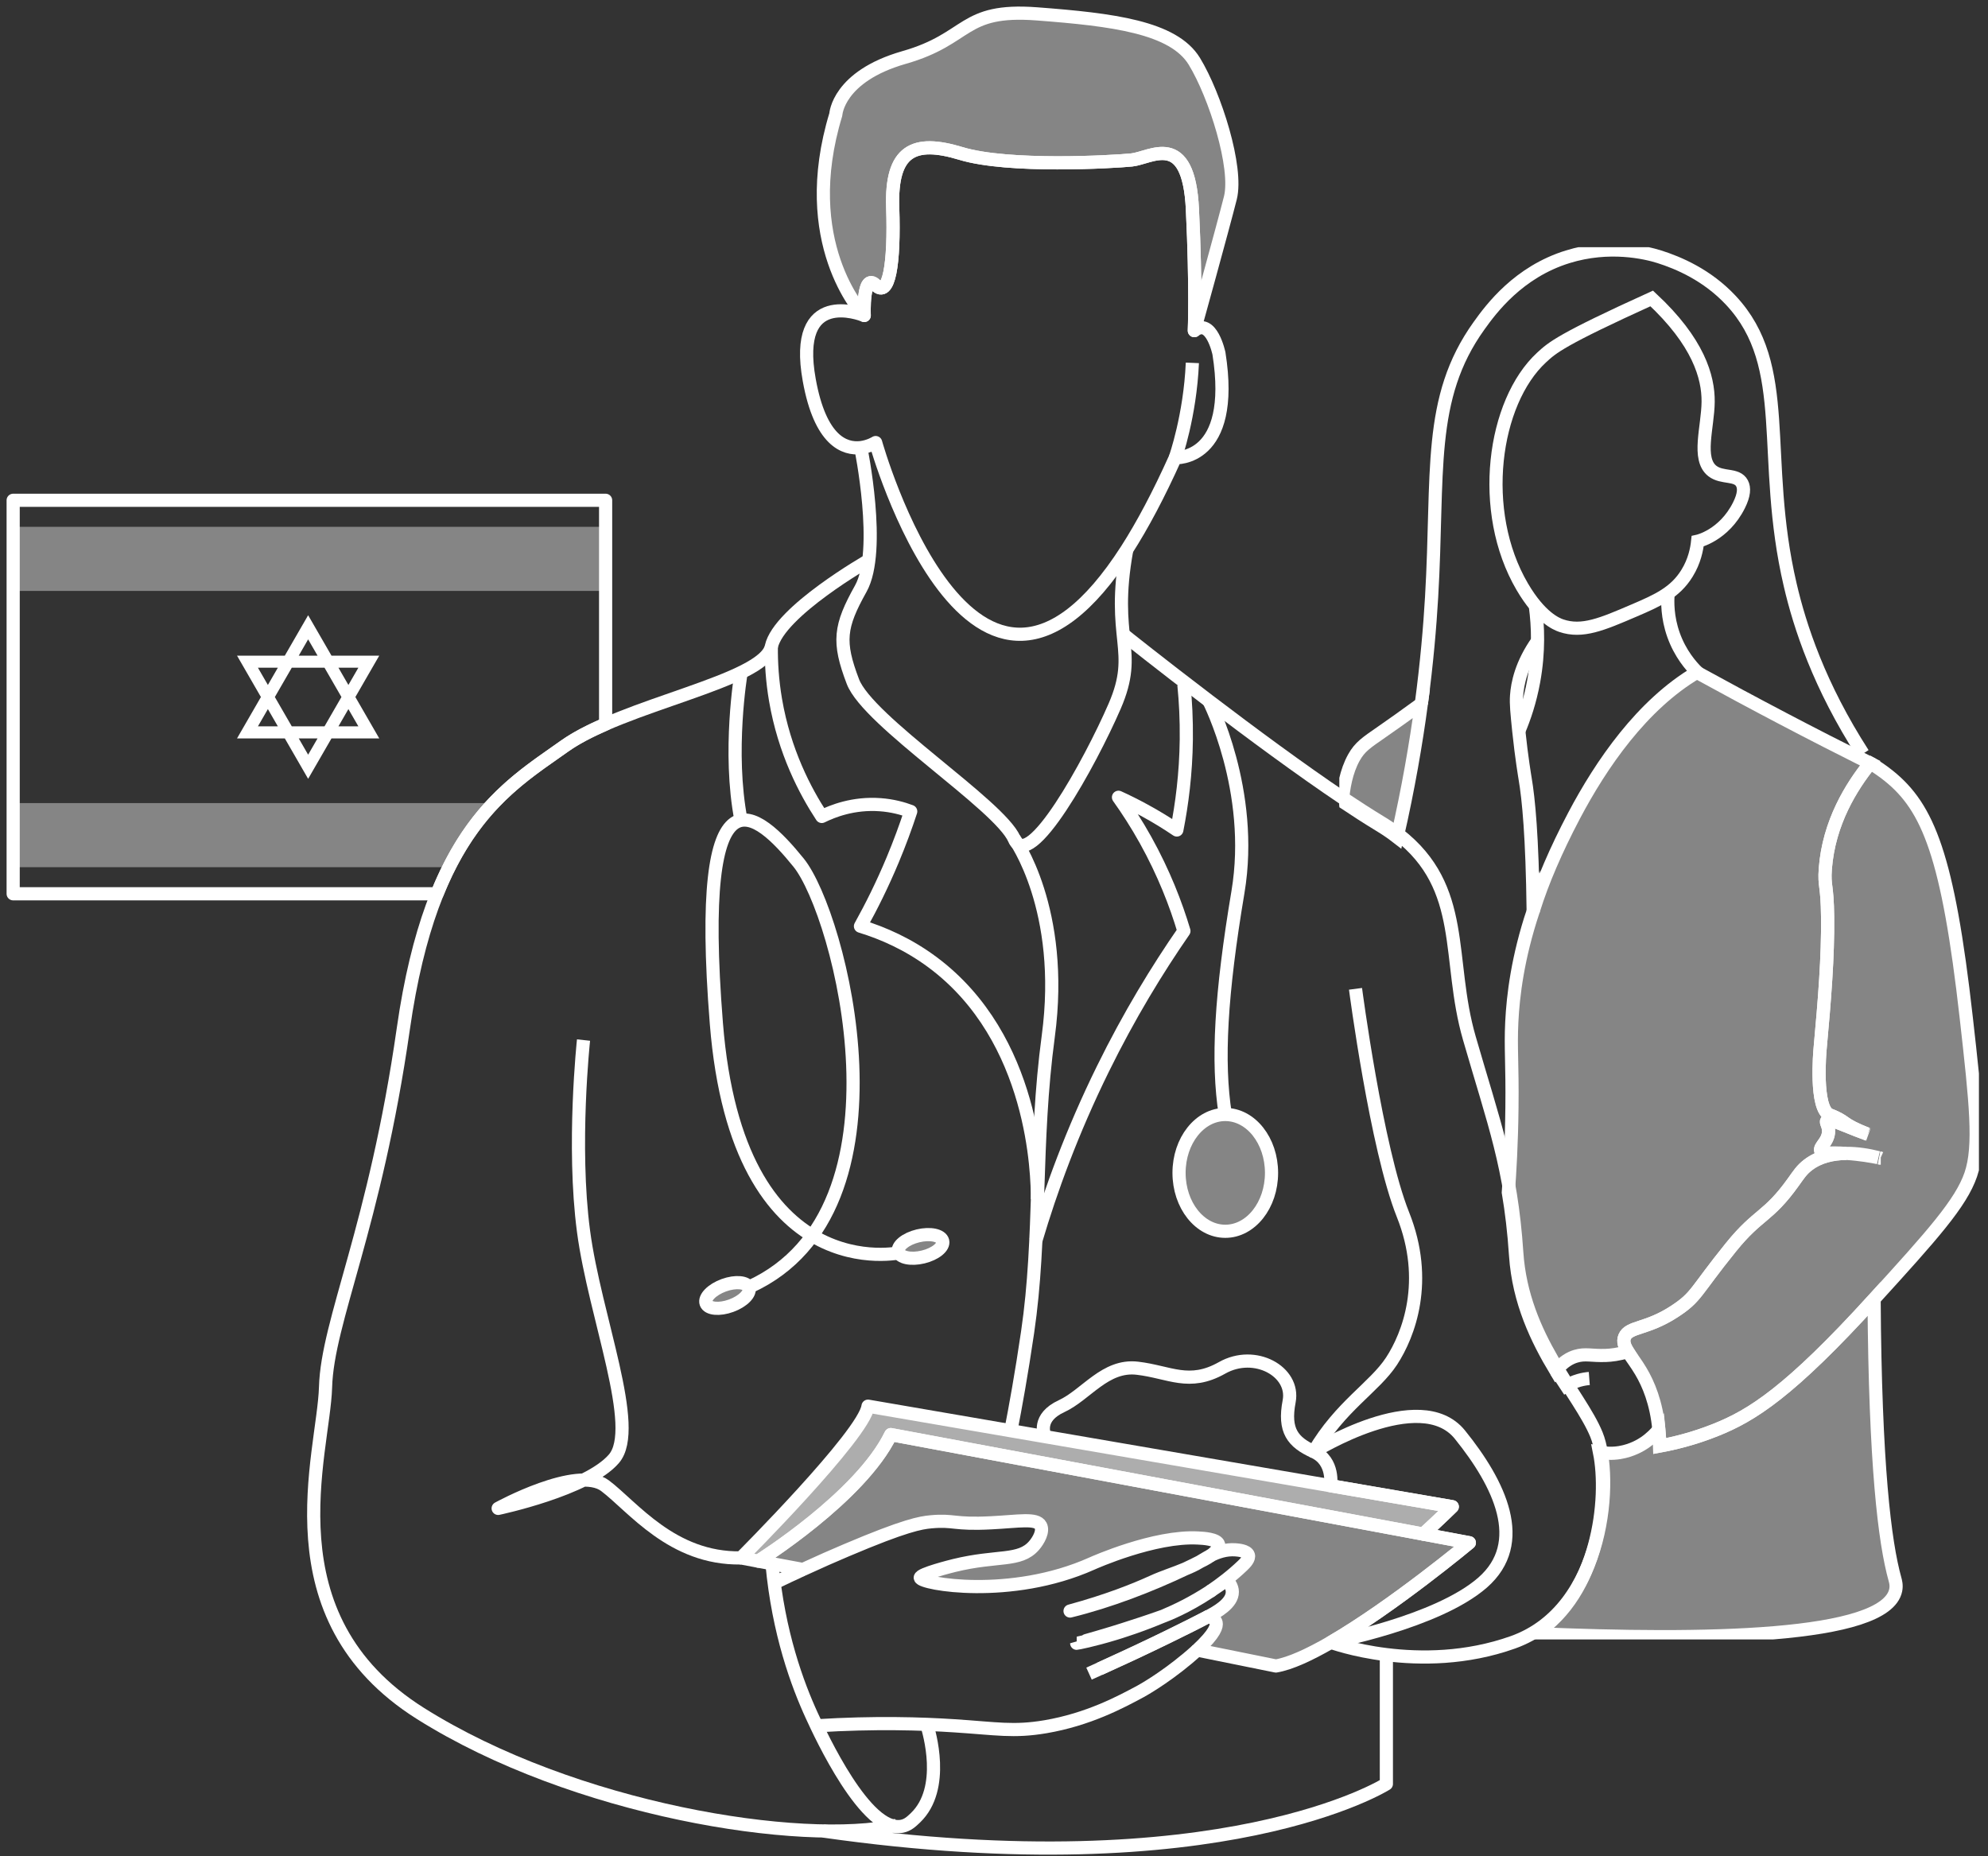 <svg width="151" height="141" viewBox="0 0 151 141" fill="none" xmlns="http://www.w3.org/2000/svg">
<rect x="0" y="0" width="151" height="141" fill="#333333" stroke="none"/>
<path d="M89.272 34.766C87.998 37.601 86.766 39.908 85.581 41.757C73.871 59.981 66.511 33.615 66.511 33.615C66.511 33.615 66.041 33.919 65.381 34C64.166 34.139 62.304 33.517 61.466 28.862C60.201 21.832 65.381 23.855 65.635 23.957L65.644 23.961C65.644 23.961 65.5 20.647 66.511 21.654C67.518 22.666 67.95 20.072 67.806 15.751C67.662 11.425 69.389 10.562 72.995 11.658C76.597 12.75 84.519 12.293 85.958 12.149C87.401 12.005 90.283 9.842 90.571 15.894C90.859 21.946 90.715 25.112 90.715 25.112C92.01 24.105 92.586 26.843 92.586 26.843C93.885 35.053 89.272 34.766 89.272 34.766V34.766Z" stroke="white" stroke-miterlimit="10" stroke-linejoin="round"/>
<path d="M93.454 15.032C92.874 17.334 90.716 25.113 90.716 25.113C90.716 25.113 90.86 21.947 90.572 15.895C90.284 9.843 87.402 12.006 85.959 12.15C84.52 12.294 76.597 12.751 72.996 11.659C69.39 10.563 67.663 11.426 67.807 15.751C67.951 20.073 67.519 22.667 66.512 21.655C65.5 20.648 65.644 23.962 65.644 23.962C65.644 23.962 65.64 23.958 65.636 23.958C65.399 23.7 60.532 18.392 63.486 8.692C63.486 8.692 63.63 5.81 68.67 4.367C73.715 2.928 72.996 0.621 78.755 1.053C84.52 1.489 89.129 2.064 90.716 4.655C92.299 7.249 94.029 12.725 93.454 15.032Z" fill="white" fill-opacity="0.4" stroke="white" stroke-miterlimit="10" stroke-linejoin="round"/>
<path d="M89.272 34.766C89.272 34.766 90.393 31.596 90.567 27.562" stroke="white" stroke-miterlimit="10" stroke-linejoin="round"/>
<path d="M65.382 33.996C65.382 33.996 66.99 41.826 65.382 44.708C63.773 47.59 63.629 48.741 64.781 51.767C65.932 54.793 75.907 61.133 77.041 63.727C78.175 66.322 82.788 57.963 84.663 53.642C86.538 49.321 84.342 48.601 85.582 41.758" stroke="white" stroke-miterlimit="10" stroke-linejoin="round"/>
<path d="M77.046 63.723C77.046 63.723 80.918 69.055 79.623 78.705C78.523 86.89 79.124 93.907 78.053 101.182C77.588 104.36 77.114 106.955 76.779 108.669" stroke="white" stroke-miterlimit="10" stroke-linejoin="round"/>
<path d="M110.309 114.442C110.309 114.442 109.45 115.288 108.105 116.524L67.662 108.965C65.355 113.722 57.585 118.576 57.585 118.576L56.281 118.331C56.281 118.331 65.643 108.965 65.931 106.807L76.778 108.673L101.062 112.85L110.309 114.442Z" fill="white" fill-opacity="0.6" stroke="white" stroke-miterlimit="10" stroke-linejoin="round"/>
<path d="M111.606 117.18C111.606 117.18 105.82 122 101.089 124.742C99.485 125.669 98.003 126.359 96.912 126.541L90.936 125.331C91.105 125.17 91.257 125.026 91.388 124.891C92.497 123.765 92.413 123.346 92.353 123.193C92.26 122.956 92.006 122.83 91.812 122.762C92.383 122.453 93.61 121.797 93.602 120.912C93.602 120.519 93.356 120.201 93.166 120.007C92.887 120.214 92.476 120.51 91.964 120.845C92.743 120.316 93.581 119.677 94.389 118.906C94.592 118.712 94.91 118.381 94.821 118.115C94.711 117.776 94.004 117.73 93.831 117.717C93.111 117.67 92.489 117.886 91.972 118.144C92.362 117.861 92.616 117.548 92.561 117.311C92.455 116.896 91.376 116.837 91.003 116.82C87.69 116.638 83.072 118.699 82.933 118.762C76.758 121.522 69.965 120.299 69.897 119.842C69.855 119.558 72.331 118.944 72.487 118.906C75.776 118.102 77.448 118.652 78.54 117.395C78.882 117.002 79.272 116.308 79.043 115.88C78.726 115.288 77.388 115.559 75.298 115.664C72.386 115.817 72.5 115.423 70.689 115.592C69.94 115.664 68.789 115.838 64.277 117.755C63.354 118.144 62.246 118.631 60.989 119.211L57.586 118.576C57.586 118.576 65.356 113.722 67.663 108.965L108.106 116.524L111.606 117.18Z" fill="white" fill-opacity="0.4" stroke="white" stroke-miterlimit="10" stroke-linejoin="round"/>
<path d="M79.331 108.965C79.331 108.965 78.756 107.67 80.631 106.807C82.501 105.939 83.944 103.637 86.391 103.924C88.841 104.212 90.31 105.313 92.819 103.899C95.325 102.481 98.351 104.187 97.919 106.434C97.487 108.677 98.207 109.541 99.79 110.264" stroke="white" stroke-miterlimit="10" stroke-linejoin="round"/>
<path d="M112.613 120.206C109.155 123.228 101.088 124.743 101.088 124.743C105.82 122.001 111.605 117.18 111.605 117.18L108.105 116.524C109.451 115.288 110.31 114.442 110.31 114.442L101.063 112.851C101.063 112.851 101.376 110.984 99.789 110.265C99.789 110.265 107.86 105.22 110.886 108.966C113.912 112.711 116.07 117.18 112.613 120.206Z" stroke="white" stroke-miterlimit="10" stroke-linejoin="round"/>
<path d="M85.311 48.178H85.315C85.404 48.254 88.184 50.472 91.82 53.235C94.985 55.643 98.799 58.466 102.053 60.65C103.043 61.31 103.983 61.915 104.834 62.432C105.342 62.736 105.799 63.05 106.213 63.371C111.474 67.455 109.866 72.843 111.605 78.853C113.476 85.336 114.775 88.65 115.207 95.134C115.638 101.618 119.96 105.795 121.259 108.965C122.554 112.135 121.978 122.22 114.919 124.742C111.364 126.008 107.885 125.999 105.303 125.678C102.76 125.365 101.088 124.742 101.088 124.742" stroke="white" stroke-miterlimit="10" stroke-linejoin="round"/>
<path d="M102.959 75.107C102.959 75.107 104.546 87.212 106.561 92.252C108.579 97.297 106.996 101.398 105.697 103.383C104.402 105.363 101.808 106.807 99.789 110.264" stroke="white" stroke-miterlimit="10" stroke-linejoin="round"/>
<path d="M68.094 138.646C60.891 140.229 43.602 137.495 31.93 130.144C20.258 122.793 24.583 110.405 24.727 105.364C24.871 100.324 28.472 93.26 30.635 78.135C32.798 63.009 38.414 59.839 42.883 56.669C47.352 53.499 58.009 51.772 58.589 49.11C59.169 46.448 65.995 42.559 65.995 42.559" stroke="white" stroke-miterlimit="10" stroke-linejoin="round"/>
<path d="M58.639 118.789C59.13 124.05 60.564 127.931 61.682 130.36C62.321 131.752 65.783 139.256 68.512 138.714C68.953 138.625 69.232 138.359 69.537 138.067C71.864 135.832 70.556 131.507 70.4 131.007" stroke="white" stroke-miterlimit="10" stroke-linejoin="round"/>
<path d="M62.022 131.084C66.457 130.808 70.029 130.923 72.488 131.084C75.692 131.291 76.978 131.566 79.403 131.156C82.666 130.601 85.125 129.281 86.627 128.472C86.627 128.472 88.278 127.584 90.229 125.95C90.496 125.726 90.728 125.518 90.936 125.332" stroke="white" stroke-miterlimit="10" stroke-linejoin="round"/>
<path d="M91.811 122.762C90.77 123.299 89.699 123.837 88.607 124.37C88.4 124.472 88.192 124.573 87.981 124.675C87.955 124.687 87.93 124.7 87.9 124.717C87.837 124.747 87.773 124.78 87.71 124.81C86.292 125.496 84.891 126.143 83.516 126.761" stroke="white" stroke-miterlimit="10" stroke-linejoin="round"/>
<path d="M82.717 127.121C82.979 127.002 83.246 126.884 83.512 126.761C85.159 126.008 86.632 125.322 87.897 124.717C87.927 124.704 87.952 124.692 87.982 124.675C88.202 124.573 88.413 124.467 88.621 124.37C90.005 123.701 91.092 123.151 91.812 122.762" stroke="white" stroke-miterlimit="10" stroke-linejoin="round"/>
<path d="M91.875 120.905C91.9 120.888 91.922 120.875 91.947 120.858C91.951 120.854 91.96 120.85 91.964 120.846C91.96 120.85 91.951 120.854 91.947 120.858C91.922 120.875 91.9 120.888 91.875 120.905ZM91.875 120.905C90.089 122.09 88.603 122.661 88.358 122.754C88.35 122.754 88.345 122.759 88.341 122.759C88.333 122.763 88.329 122.767 88.32 122.767C87.237 123.152 86.229 123.482 85.345 123.762C85.044 123.859 84.761 123.948 84.494 124.028C82.831 124.536 81.781 124.807 81.781 124.816C81.819 124.816 82.996 124.595 84.714 124.071C84.981 123.99 85.264 123.901 85.556 123.8C85.946 123.673 86.352 123.533 86.771 123.377C87.241 123.203 87.757 123.004 88.32 122.767C88.329 122.767 88.333 122.763 88.341 122.759C88.345 122.759 88.35 122.754 88.358 122.754C89.395 122.319 90.576 121.743 91.875 120.905" stroke="white" stroke-miterlimit="10" stroke-linejoin="round"/>
<path d="M91.968 118.15C91.811 118.265 91.629 118.375 91.435 118.476C91.341 118.527 91.244 118.574 91.147 118.62C91.147 118.62 91.138 118.629 91.134 118.629C90.779 118.811 90.41 118.988 90.034 119.166C89.217 119.513 88.362 119.771 87.558 120.14C86.165 120.774 84.109 121.595 81.277 122.366C84.269 121.633 87.363 120.436 90.034 119.166C90.415 119.014 90.783 118.84 91.134 118.629C91.134 118.629 91.143 118.624 91.147 118.62C91.38 118.481 91.655 118.307 91.968 118.15" stroke="white" stroke-miterlimit="10" stroke-linejoin="round"/>
<path d="M60.989 119.211C60.963 119.219 60.934 119.232 60.904 119.249C60.244 119.554 59.537 119.884 58.801 120.239" stroke="white" stroke-miterlimit="10" stroke-linejoin="round"/>
<path d="M105.303 125.678C105.303 125.678 105.303 129.499 105.303 135.499C105.303 135.499 92.852 143.402 62.537 139.077" stroke="white" stroke-miterlimit="10" stroke-linejoin="round"/>
<path d="M44.322 78.998C44.322 78.998 43.458 87.014 44.322 93.523C45.185 100.032 48.643 108.463 46.628 110.803C44.614 113.143 37.838 114.57 37.838 114.57C37.838 114.57 43.852 111.26 45.959 112.851C48.067 114.443 51.055 118.421 56.278 118.332" stroke="white" stroke-miterlimit="10" stroke-linejoin="round"/>
<path d="M58.585 49.105C58.573 50.312 58.653 51.683 58.907 53.173C59.58 57.096 61.158 60.092 62.42 62.014C63.224 61.616 64.819 60.973 66.851 61.121C67.79 61.188 68.578 61.408 69.174 61.633C68.793 62.797 68.341 64.028 67.807 65.306C67.024 67.181 66.186 68.861 65.357 70.351C67.079 70.876 68.988 71.718 70.833 73.089C78.629 78.887 78.798 89.328 78.798 91.08" stroke="white" stroke-miterlimit="10" stroke-linejoin="round"/>
<path d="M89.925 52.018C90.052 53.279 90.124 54.667 90.107 56.161C90.077 58.772 89.772 61.091 89.387 63.042C88.647 62.539 87.817 62.027 86.903 61.532C86.23 61.163 85.578 60.842 84.956 60.558C85.642 61.519 86.34 62.598 87.009 63.8C88.405 66.31 89.319 68.684 89.925 70.715C87.906 73.631 85.769 77.123 83.767 81.199C81.426 85.96 79.81 90.399 78.68 94.225" stroke="white" stroke-miterlimit="10" stroke-linejoin="round"/>
<path d="M56.282 51.145C56.282 51.145 55.274 57.099 56.282 62.284" stroke="white" stroke-miterlimit="10" stroke-linejoin="round"/>
<path d="M68.458 95.131C68.458 95.131 56.033 98.047 54.412 77.732C52.791 57.418 57.51 61.633 60.658 65.522C63.807 69.412 69.698 91.889 56.977 97.725" stroke="white" stroke-miterlimit="10" stroke-linejoin="round"/>
<path d="M91.82 53.236C91.82 53.236 95.325 60.05 94.029 67.761C92.734 75.472 92.434 80.657 93.069 84.652" stroke="white" stroke-miterlimit="10" stroke-linejoin="round"/>
<path d="M93.067 93.523C95.007 93.523 96.58 91.537 96.58 89.088C96.58 86.638 95.007 84.652 93.067 84.652C91.127 84.652 89.555 86.638 89.555 89.088C89.555 91.537 91.127 93.523 93.067 93.523Z" fill="white" fill-opacity="0.4" stroke="white" stroke-miterlimit="10" stroke-linejoin="round"/>
<path d="M70.114 95.475C71.043 95.251 71.71 94.711 71.604 94.268C71.497 93.825 70.657 93.647 69.728 93.87C68.798 94.094 68.131 94.635 68.238 95.078C68.345 95.521 69.185 95.699 70.114 95.475Z" fill="white" fill-opacity="0.4" stroke="white" stroke-miterlimit="10" stroke-linejoin="round"/>
<path d="M55.54 99.174C56.438 98.846 57.039 98.233 56.882 97.805C56.726 97.377 55.871 97.296 54.973 97.624C54.075 97.953 53.475 98.566 53.631 98.994C53.788 99.422 54.642 99.503 55.54 99.174Z" fill="white" fill-opacity="0.4" stroke="white" stroke-miterlimit="10" stroke-linejoin="round"/>
<g clip-path="url(#clip0_209_572)">
<path d="M125.456 22.668C129.007 25.973 129.76 28.639 129.743 30.518C129.726 32.444 128.884 34.865 130.069 35.779C130.814 36.355 131.927 35.974 132.316 36.71C132.502 37.061 132.481 37.582 132.088 38.373C130.937 40.68 128.947 41.112 128.947 41.112C128.884 41.713 128.706 42.627 128.139 43.541C127.238 45.01 125.896 45.611 124.127 46.368C121.672 47.422 120.174 48.065 118.579 47.519C118.215 47.392 116.991 46.897 115.624 44.565C112.264 38.835 113.411 30.544 117.102 27.145C117.906 26.405 118.553 25.804 125.456 22.668V22.668Z" stroke="white" stroke-miterlimit="10"/>
<path d="M116.627 46.101C116.813 47.506 116.91 49.479 116.487 51.773C116.212 53.266 115.785 54.528 115.361 55.526" stroke="white" stroke-miterlimit="10"/>
<path d="M126.704 45.057C126.649 45.708 126.636 46.881 127.114 48.227C127.622 49.653 128.443 50.588 128.913 51.054C128.905 51.058 128.896 51.062 128.888 51.071" stroke="white" stroke-miterlimit="10"/>
<path d="M116.453 69.197C116.385 63.534 116.106 60.682 115.839 59.124C115.831 59.069 115.573 57.562 115.361 55.527C115.221 54.16 115.149 53.466 115.192 52.856C115.255 51.929 115.547 50.44 116.787 48.683" stroke="white" stroke-miterlimit="10"/>
<path d="M149.694 89.211C148.949 91.387 146.761 93.82 142.347 98.67C135.914 105.746 133.053 107.52 130.315 108.612C128.605 109.297 127.103 109.644 126.066 109.835C126.061 109.395 126.04 108.976 126.002 108.582C125.812 106.546 125.207 105.12 124.627 104.147C124.271 103.546 123.895 103.072 123.645 102.661C123.387 102.251 123.26 101.899 123.399 101.552C123.725 100.748 125.075 100.985 127.158 99.631C128.91 98.492 128.702 98.167 131.47 94.743C133.565 92.148 134.28 92.491 136.223 89.774C136.621 89.22 136.841 88.86 137.34 88.479C138.182 87.84 139.207 87.616 140.239 87.607C141.272 87.666 142.258 87.849 142.664 87.929C141.915 87.738 141.077 87.599 140.239 87.607C140.214 87.607 140.184 87.603 140.159 87.603C138.978 87.544 138.411 87.683 138.297 87.417C138.157 87.095 138.898 86.71 138.889 85.902C138.889 85.445 138.644 85.25 138.762 85.123C138.94 84.928 139.511 85.25 141.052 85.847C141.374 85.974 141.649 86.075 141.839 86.143C140.891 85.77 140.409 85.5 140.15 85.309C140.078 85.254 139.816 85.064 139.431 84.877C139.198 84.763 139.016 84.704 138.999 84.695C137.823 84.272 138.242 79.727 138.242 79.727C138.593 75.867 138.851 72.71 138.817 69.642C138.792 67.115 138.542 67.365 138.644 65.993C138.91 62.468 140.629 59.738 142.051 57.973C142.051 57.969 142.051 57.965 142.059 57.961C142.11 57.99 142.161 58.02 142.22 58.058C142.542 58.253 142.978 58.541 143.464 58.93C146.465 61.338 147.967 65.037 149.347 77.289C150.079 83.769 150.43 87.053 149.694 89.211Z" fill="white" fill-opacity="0.4" stroke="white" stroke-miterlimit="10"/>
<path d="M142.796 87.958C142.796 87.958 142.757 87.949 142.736 87.945" stroke="white" stroke-miterlimit="10"/>
<path d="M142.736 87.945C142.736 87.945 142.779 87.954 142.796 87.958C142.813 87.962 142.825 87.962 142.834 87.966C142.842 87.966 142.846 87.966 142.855 87.966" stroke="white" stroke-miterlimit="10"/>
<path d="M140.15 85.309C140.408 85.499 140.891 85.77 141.839 86.142C141.648 86.075 141.373 85.973 141.052 85.846C139.511 85.249 138.94 84.928 138.762 85.122C138.643 85.249 138.885 85.444 138.889 85.901C138.897 86.709 138.157 87.094 138.296 87.416C138.411 87.683 138.978 87.543 140.159 87.602C140.184 87.602 140.214 87.607 140.239 87.607C139.206 87.615 138.182 87.839 137.34 88.478C136.84 88.859 136.62 89.219 136.223 89.773C134.28 92.491 133.565 92.148 131.47 94.742C128.702 98.166 128.909 98.492 127.157 99.63C125.075 100.985 123.725 100.748 123.399 101.552C123.259 101.899 123.386 102.25 123.644 102.661C122.942 102.876 122.366 102.94 121.964 102.953C120.881 102.991 120.415 102.796 119.687 103.016C119.29 103.135 118.735 103.41 118.172 104.121C116.746 101.742 115.354 98.894 115.117 95.356C114.998 93.561 114.812 92.012 114.566 90.569C114.676 89.109 114.812 86.87 114.841 84.124C114.88 80.776 114.731 79.629 114.829 77.636C114.926 75.621 115.277 72.726 116.454 69.197V69.209C116.471 69.159 116.484 69.108 116.501 69.057C117.157 66.966 118.181 64.571 119.552 61.968C121.617 58.049 124.724 53.52 128.888 51.07C131.021 52.242 133.205 53.415 135.431 54.583C137.662 55.755 139.871 56.881 142.05 57.973C140.628 59.738 138.91 62.467 138.643 65.993C138.542 67.364 138.792 67.114 138.817 69.641C138.851 72.709 138.593 75.867 138.241 79.726C138.241 79.726 137.822 84.272 138.999 84.695C139.016 84.703 139.198 84.763 139.431 84.877C139.816 85.063 140.078 85.254 140.15 85.309Z" fill="white" fill-opacity="0.4" stroke="white" stroke-miterlimit="10"/>
<path d="M142.22 58.057C142.165 58.027 142.106 58.002 142.051 57.972" stroke="white" stroke-miterlimit="10"/>
<path d="M128.888 51.071C128.867 51.058 128.841 51.046 128.82 51.033" stroke="white" stroke-miterlimit="10"/>
<path d="M141.914 86.172C141.889 86.163 141.863 86.155 141.838 86.142" stroke="white" stroke-miterlimit="10"/>
<path d="M116.5 69.058C116.483 69.105 116.466 69.151 116.453 69.198" stroke="white" stroke-miterlimit="10"/>
<path d="M107.96 53.457C107.554 56.47 106.97 59.873 106.123 63.593C105.708 63.271 105.251 62.958 104.743 62.653C103.893 62.137 102.953 61.532 101.963 60.872C102.035 59.919 102.238 58.607 102.843 57.528C103.3 56.72 103.766 56.419 104.968 55.586C105.62 55.133 106.648 54.409 107.96 53.457Z" fill="white" fill-opacity="0.4" stroke="white" stroke-miterlimit="10"/>
<path d="M107.959 53.458C108.378 50.321 108.607 47.6 108.738 45.365C109.292 35.911 108.374 30.269 112.344 24.738C113.262 23.455 115.331 20.662 119.081 19.503C122.23 18.529 125.002 19.177 126.035 19.503C127.486 19.964 129.662 20.878 131.473 22.816C136.171 27.84 133.699 34.675 135.976 44.426C136.708 47.583 138.185 52.09 141.508 57.245" stroke="white" stroke-miterlimit="10"/>
<path d="M101.963 60.873C101.954 60.991 101.946 61.106 101.941 61.211" stroke="white" stroke-miterlimit="10"/>
<path d="M120.715 104.705C120.491 104.722 120.22 104.764 119.924 104.849C119.526 104.963 119.209 105.12 118.972 105.259C118.853 105.073 118.726 104.883 118.591 104.688C118.455 104.493 118.32 104.311 118.185 104.138C118.18 104.138 118.176 104.125 118.172 104.121" stroke="white" stroke-miterlimit="10"/>
<path d="M123.733 102.633C123.704 102.641 123.674 102.654 123.645 102.662" stroke="white" stroke-miterlimit="10"/>
<path d="M143.989 120.783C143.231 124.461 129.265 124.626 116.619 124.084C121.397 121.011 122.206 113.863 121.49 110.308C121.914 110.384 122.438 110.427 123.031 110.329C124.004 110.169 124.686 109.733 124.923 109.572C125.409 109.237 125.765 108.865 126.002 108.581C126.04 108.975 126.061 109.394 126.065 109.834C127.102 109.644 128.605 109.297 130.315 108.611C133.053 107.519 135.914 105.746 142.347 98.67C142.431 111.303 143.151 117.135 143.934 119.949C143.98 120.118 144.065 120.41 143.989 120.783Z" fill="white" fill-opacity="0.4" stroke="white" stroke-miterlimit="10"/>
<path d="M121.49 110.309C121.49 110.309 121.477 110.304 121.469 110.304" stroke="white" stroke-miterlimit="10"/>
</g>
<path d="M46 38H1V67.888H33.198C35.688 61.705 39.125 59.3 42.164 57.173C42.407 57.004 42.646 56.836 42.883 56.668C43.734 56.064 44.811 55.512 46 54.996V38Z" stroke="white" stroke-linejoin="round"/>
<rect x="1" y="40.016" width="45" height="4.869" fill="white" fill-opacity="0.4"/>
<path d="M37.481 61H1V65.869H34.106C35.14 63.816 36.29 62.258 37.481 61Z" fill="white" fill-opacity="0.4"/>
<path fill-rule="evenodd" clip-rule="evenodd" d="M25.178 49.8L23.405 46.73L21.633 49.8H18.004L19.818 52.943L18.004 56.086H21.633L23.405 59.156L25.178 56.086H28.806L26.992 52.943L28.806 49.8H25.178ZM20.347 52.027L19.591 50.717H21.104L20.347 52.027ZM22.162 55.169L20.876 52.943L22.162 50.717H24.649L25.934 52.943L24.649 55.169H22.162ZM21.104 55.169H19.591L20.347 53.859L21.104 55.169ZM24.12 56.086L23.405 57.323L22.691 56.086H24.12ZM26.463 53.859L27.22 55.169H25.707L26.463 53.859ZM26.463 52.027L25.707 50.717H27.22L26.463 52.027ZM23.405 48.563L24.12 49.8H22.691L23.405 48.563Z" fill="white"/>
<defs>
<clipPath id="clip0_209_572">
<rect width="48.581" height="105.75" fill="white" transform="translate(101.73 18.775)"/>
</clipPath>
</defs>
</svg>
